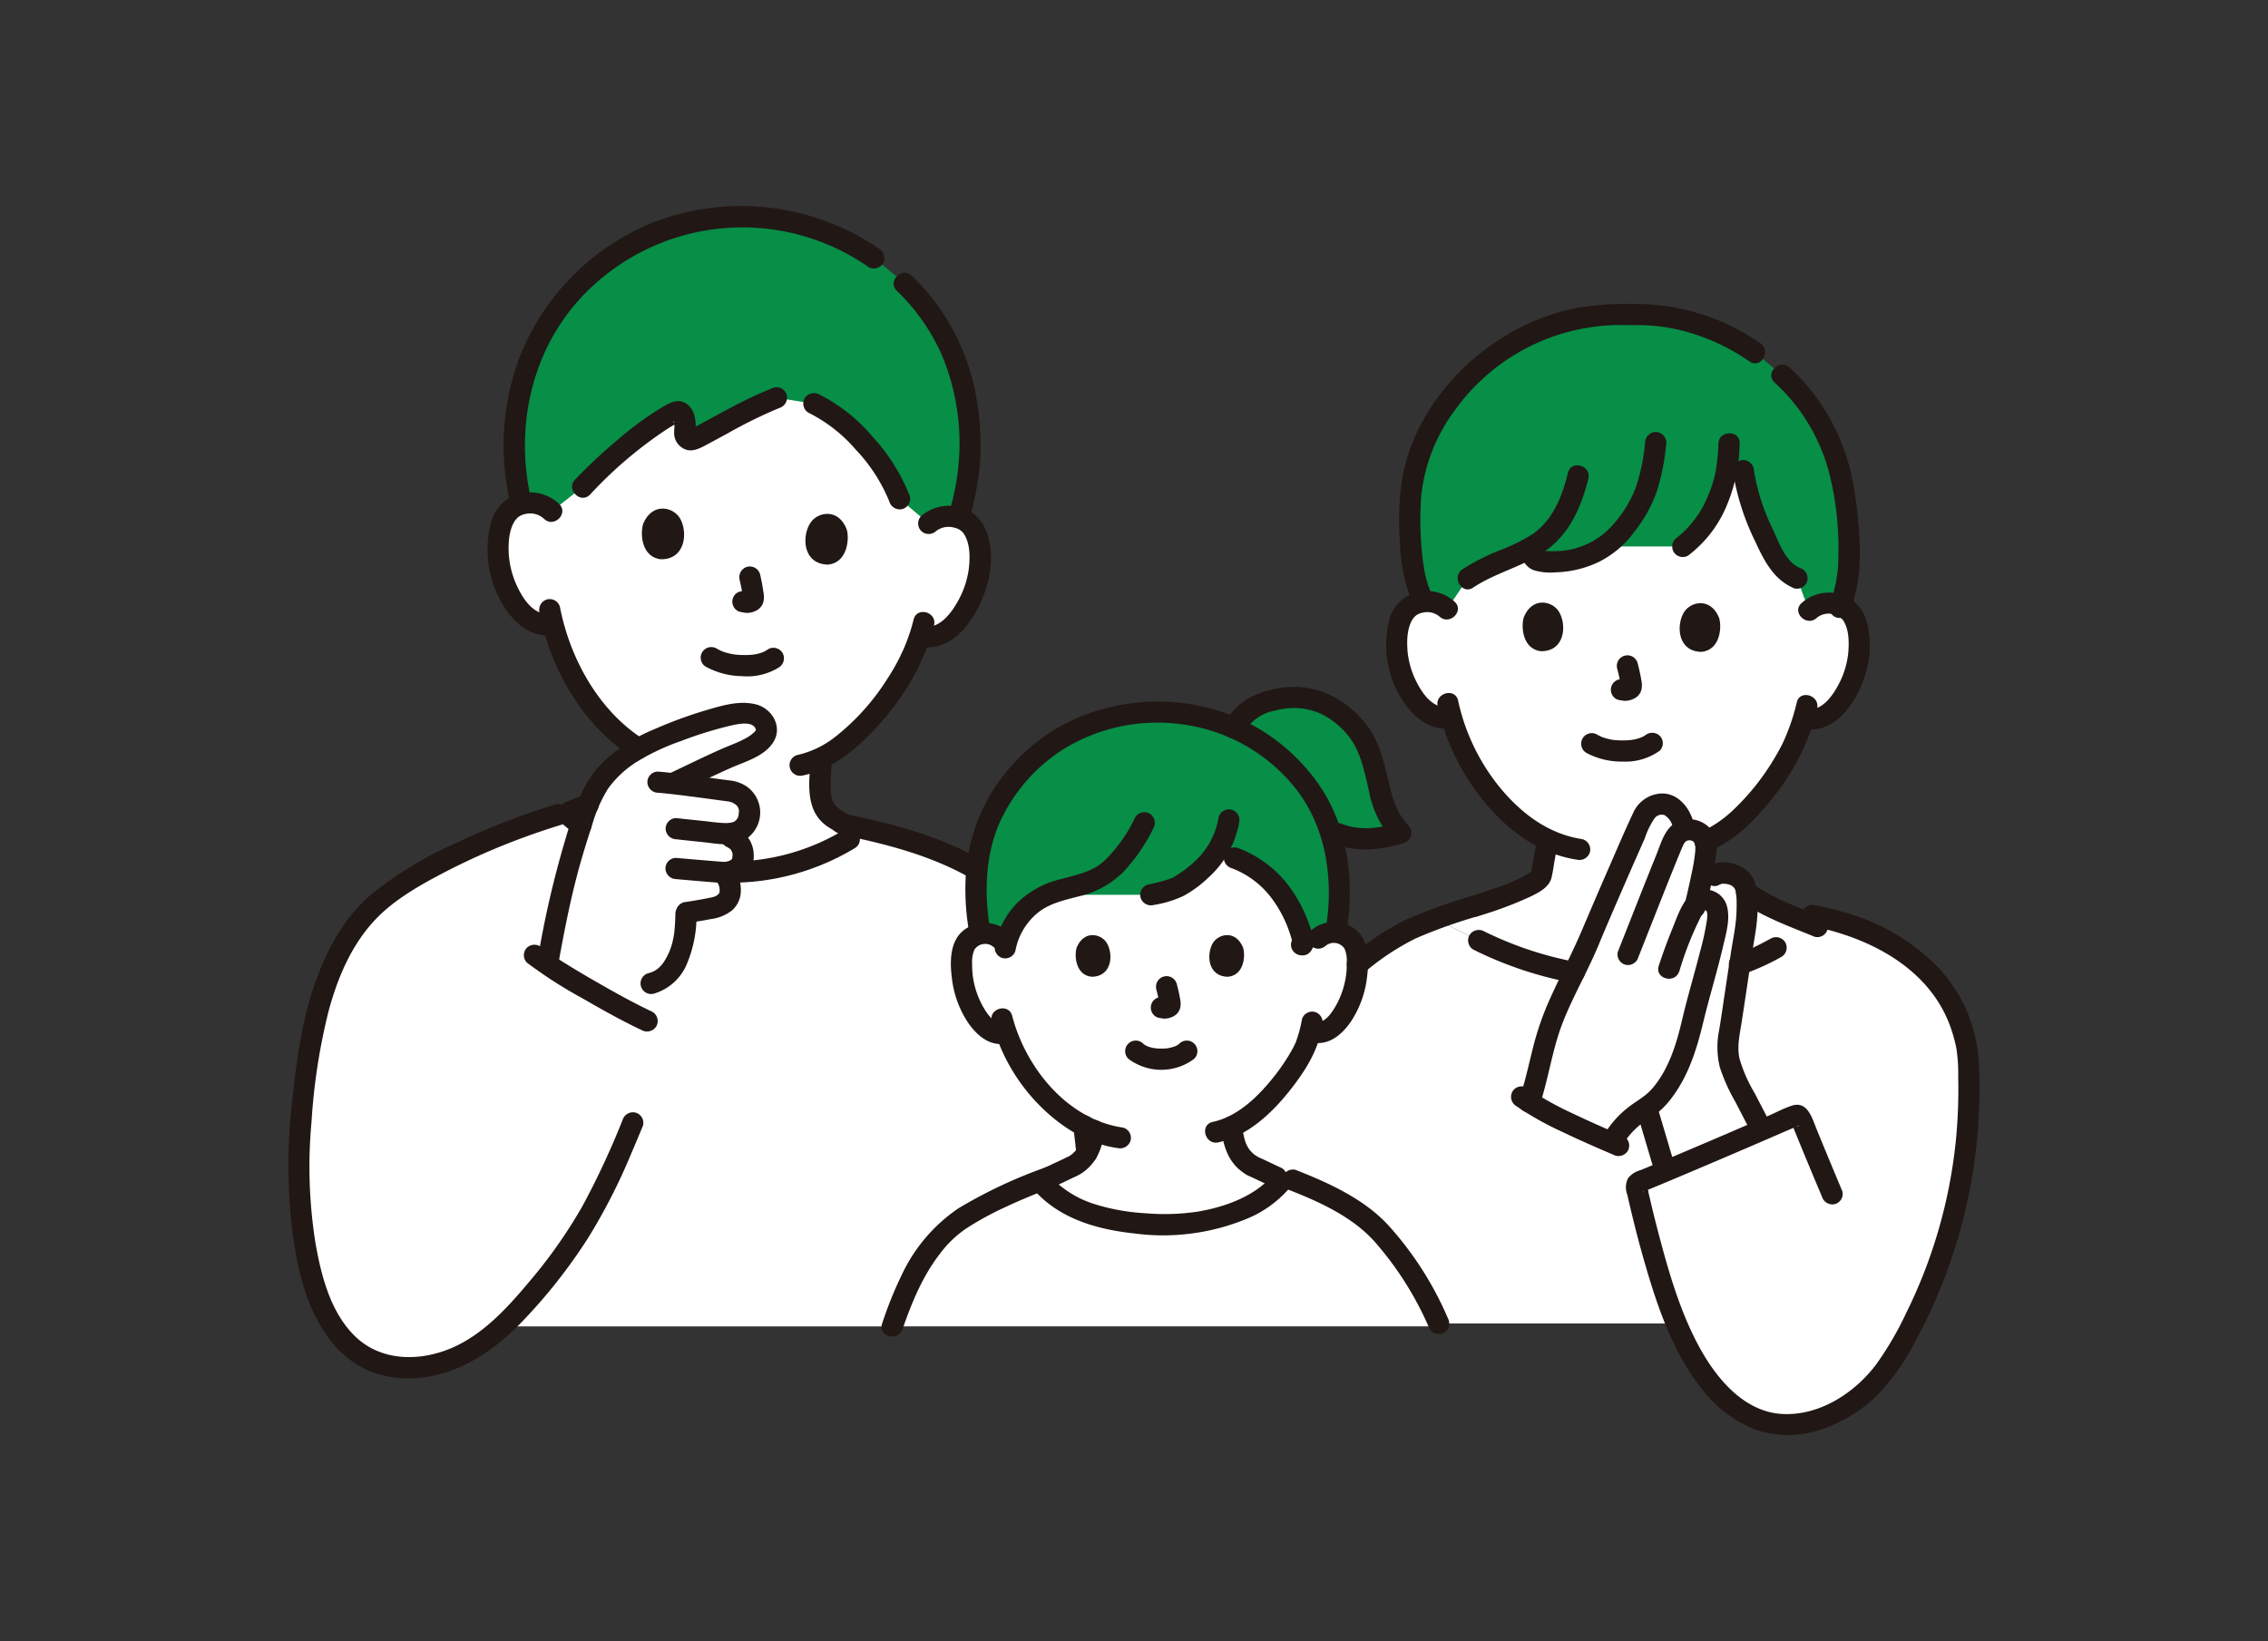 <svg xmlns="http://www.w3.org/2000/svg" xmlns:xlink="http://www.w3.org/1999/xlink" width="380" height="275" viewBox="0 0 380 275"><rect x="0" y="0" width="380" height="275" fill="#333333" stroke="none"/><defs><clipPath id="a"><rect width="380" height="275" transform="translate(2115 3061)" fill="#fff"/></clipPath></defs><g transform="translate(-2115 -3061)" clip-path="url(#a)"><g transform="translate(2163.32 3095.505)"><path d="M373.209,217.247l7.13-4.843c13.083,2.862,22.723,10.528,24.585,22.544A86.226,86.226,0,0,1,393.4,284.764a26.857,26.857,0,0,1-7.858,8.953c-3.442,2.417-8.249,4.145-12.516,3.623a16.609,16.609,0,0,1-10.06-5.576A35.053,35.053,0,0,1,356.821,282q-.329-.763-.641-1.534H316.313a59.773,59.773,0,0,0-9.225-14.673c-3.08-3.651-8.971-6.923-15.219-9.355l-2.755-.484c-.266-.119-3.691-1.745-3.865-1.8-2.626-1.451-3.18-3.681-3.516-5.655-.064-.376-.119-.707-.155-1,6.414-3,11.508-11.182,12.421-13.489a26.891,26.891,0,0,0,.832-2.587,3.106,3.106,0,0,0,3.533-.555A10.165,10.165,0,0,0,301,227.417a15.959,15.959,0,0,0,1.678-7.093,69.779,69.779,0,0,1,6.665-4.723,35.229,35.229,0,0,1,6.513-2.917c14.454,7.655,21.793,9.967,35.155,9.671,12.982-.287,17.368-2.4,21.825-4.85Z" transform="translate(-123.569 -93.209)" fill="#fff"/><path d="M134.755,73.229a4.943,4.943,0,0,1,3.612-1.192,4.584,4.584,0,0,1,4.046,2.42c1.321,2.467,1.118,6.939.09,9.671a14.931,14.931,0,0,1-4.608,6.963,5.447,5.447,0,0,1-4.236,1.077l-.4-.081a31.967,31.967,0,0,1-1.57,3.873c-1.153,2.843-7.3,12.7-14.821,16.48a30.551,30.551,0,0,0-.318,4.9c.007,2.018.351,3.973,2.346,5.274.093.051,1.742,1.1,4.183,2.4-15.06,10.716-37.2,7.568-49.045-3.257,3.031-1.153,7.075-2.717,7.2-2.752,2.23-.831,2.994-2.664,3.444-4.631a32.572,32.572,0,0,0,.681-3.927,31.276,31.276,0,0,1-6.863-6.661,37.571,37.571,0,0,1-6.7-13.671,5.341,5.341,0,0,1-4.5-1.283,14.941,14.941,0,0,1-4.153-7.246c-.851-2.8-.765-7.268.711-9.649a4.584,4.584,0,0,1,4.192-2.151A4.941,4.941,0,0,1,71.571,71.2s-5.027-25.582,35.06-25.582C142.777,45.617,134.755,73.229,134.755,73.229Z" transform="translate(-27.467 -20.014)" fill="#fff"/><path d="M34.84,269.209a27.079,27.079,0,0,1-4.584,2.879c-4.7,2.305-10.559,2.973-15.269.679-5.427-2.645-8.213-8.5-9.7-14.122-2.847-10.762-2.431-22.072-1.034-33.09,1.224-9.634,3.4-19.638,9.887-27.128,5.832-6.733,22.2-13.99,33.708-17.311,12.009,11.1,34.812,14.223,49.925,2.8,9.671,2.283,16.893,4.575,24.013,10.21a21.337,21.337,0,0,1,5.334,6.809,46.887,46.887,0,0,1,2.862,8.621,183.258,183.258,0,0,1,5.195,28.618,6.262,6.262,0,0,1-2.391,2.252c-.2.054-3.6,1.678-3.884,1.8-6.392,2.433-15.02,6.19-18.17,9.84-4.295,4.973-5.945,8.768-8.152,15.158H37.2Q36.061,268.268,34.84,269.209Z" transform="translate(-1.384 -79.478)" fill="#fff"/><path d="M332.3,96.7A4.48,4.48,0,0,1,335.939,95a4.742,4.742,0,0,1,3.422,1.268s-4.761-30.853,28.51-30.853c36.936,0,32.136,31.085,32.136,31.085a4.745,4.745,0,0,1,3.432-1.241,4.4,4.4,0,0,1,3.947,2.21c1.331,2.334,1.257,6.624.348,9.276a14.309,14.309,0,0,1-4.23,6.8,5.223,5.223,0,0,1-4.034,1.147l-.386-.066a30.682,30.682,0,0,1-1.4,3.758c-1.09,2.926-7.363,13.575-15.083,16.836a5.635,5.635,0,0,1,.121,1.48,28.16,28.16,0,0,1-.55,3.682l2.054.47a3.662,3.662,0,0,1,2.578-.214,3.263,3.263,0,0,1,2.741,3.106c3.031,2.162,7.68,3.985,11.488,5.552l-6.536,3.7c-4.456,2.455-8.844,4.563-21.825,4.85-13.347.3-20.684-2.011-35.1-9.646,6.566-2.393,13.261-4.053,16.421-6.172a2.9,2.9,0,0,0,.982-.753,2.259,2.259,0,0,0,.244-.789q.493-2.777.987-5.545a27,27,0,0,1-9.316-7.609A36.044,36.044,0,0,1,340.1,114.4a5.131,5.131,0,0,1-4.356-1.109,14.3,14.3,0,0,1-4.178-6.835c-.888-2.664-.931-6.95.421-9.276a4.481,4.481,0,0,1,.311-.482Z" transform="translate(-145.228 -28.7)" fill="#fff"/><path d="M185.056,304.359a47.72,47.72,0,0,0-4.737,10.62h91.748a59.105,59.105,0,0,0-9.427-15.158c-3.31-3.919-9.868-7.411-16.628-9.888-2.455,3.931-9.691,7.431-17.044,7.876a47,47,0,0,1-12.377-.843c-4.38-.911-8.668-2.887-11.509-6.383-6.168,2.426-13.717,5.878-16.614,9.238a38.539,38.539,0,0,0-3.417,4.539Z" transform="translate(-79.132 -127.236)" fill="#fff"/><path d="M260.779,201.989a4,4,0,0,1,3.2-.936,3.779,3.779,0,0,1,2.718,1.807,5.341,5.341,0,0,1,.56,2.149,16.013,16.013,0,0,1-1.633,8.487,10.164,10.164,0,0,1-2.632,3.454,3.106,3.106,0,0,1-3.531.556c-.286,1.125-.665,2.11-.834,2.587-.91,2.307-6.009,10.49-12.421,13.489.036.29.091.621.155,1,.339,1.974.888,4.2,3.516,5.655.175.054,3.6,1.678,3.865,1.8l1.017.456-.232.29c-2.876,3.6-9.627,6.668-16.48,7.082a47,47,0,0,1-12.377-.843,20.329,20.329,0,0,1-10.855-5.634l-.65-.7,1.552-.652c.284-.119,3.691-1.745,3.884-1.8,2.607-1.451,3.168-3.681,3.507-5.655.028-.119.045-.23.064-.348a25.409,25.409,0,0,1-8.98-6.671,28.788,28.788,0,0,1-5.724-9.751,3.059,3.059,0,0,1-3.144-.691,10.176,10.176,0,0,1-2.632-3.454,16.012,16.012,0,0,1-1.632-8.487,5.329,5.329,0,0,1,.559-2.149,3.782,3.782,0,0,1,2.718-1.807,4,4,0,0,1,3.2.936s-4.906-21.467,25.164-21.467S260.779,201.989,260.779,201.989Z" transform="translate(-88.209 -79.29)" fill="#fff"/><path d="M391.742,234.694l-1.128-3.811s-.148-.511-.411-1.389c-.466.327-.954.63-1.48.941a17,17,0,0,0-4.342,4.853.309.309,0,0,0-.017.037,111.478,111.478,0,0,1-13.786-6.774,65.443,65.443,0,0,0,1.748-6.531c.719-2.7,1.047-4.429,1.83-6.56,1.631-4.441,4.622-9.74,6.217-13.567,1.738-4.262,7.763-18.086,9.2-21.118a3.5,3.5,0,0,1,3.938-2.118c1.257.257,2.368,1.954,2.674,2.933l.444,1.4a3,3,0,0,1,1.806.119c1.486.564,1.721,1.868,1.684,3.257a47.665,47.665,0,0,1-1.109,6.335l2.61-2.184a3.662,3.662,0,0,1,2.578-.214,3.237,3.237,0,0,1,2.629,2.424,21.631,21.631,0,0,1-.014,6.391c-1.047,6.341-1.8,11.842-2.771,18a11.755,11.755,0,0,0,1.347,8.125l3.909,7.553.222.425c-5.216,2.251-11.4,4.9-16.171,6.9-.026-.1-.042-.148-.042-.148Z" transform="translate(-162.63 -78.368)" fill="#fff"/><path d="M77.933,194q-.346-.222-.665-.44l.211-.88a151.156,151.156,0,0,1,4.737-20.217c1.2-3.781,2.467-8.331,4.947-10.756a22.389,22.389,0,0,1,6.181-4.737,69.059,69.059,0,0,1,15.1-5.318,7.2,7.2,0,0,1,4.256.421,2.513,2.513,0,0,1,1.238,2.609c-.161,1.184-2.214,2.518-3.909,3.2-4.037,1.634-7.625,3.46-11.47,5.255l-.3.142c3.23.37,7.222.936,9.671,1.249a3.553,3.553,0,0,1,3.213,3.8c-.17,1.932-1.293,3.492-4.381,3.312.829.395,1.4.665,1.4.665a3.224,3.224,0,0,1,1.869,3.75c-.3,1.7-2.2,2.2-3.4,2.115l-.124-.009.71.723a3.771,3.771,0,0,1,.718,2.457,2.987,2.987,0,0,1-2.671,2.735c-1.368.282-2.692.517-4.737.827a19.427,19.427,0,0,1-1.043,6.9c-1.086,2.719-2.489,4.342-4.737,4.934,0,0-1.376,2.739-2.69,5.364C88.106,200.074,81.925,196.6,77.933,194Z" transform="translate(-33.905 -66.481)" fill="#fff"/><path d="M276.463,169.469c-2.2-2.263-2.941-4.321-3.651-7.553a40.759,40.759,0,0,0-2.126-7.073,12.039,12.039,0,0,0-2.983-4.192c-3.553-3.163-6.679-4.329-11.111-3.7-3.446.493-6.619,1.911-8.042,4.964v0q-1.109-.5-2.26-.9a31.866,31.866,0,0,0-10.608-1.74,30.3,30.3,0,0,0-17.972,5.531,28.88,28.88,0,0,0-12.466,22.784,45.481,45.481,0,0,0,.754,8.795,1.058,1.058,0,0,1,.2-.043,4,4,0,0,1,3.2.936l.9.813a12.2,12.2,0,0,1,6.626-8.121c.1-.043.189-.087.284-.128h17.351a22.322,22.322,0,0,0,4.569-1.331,18.928,18.928,0,0,0,6.211-5.545,15.69,15.69,0,0,1,10.721,6.2,22.7,22.7,0,0,1,3.91,7.985c1.433-.014,2.664-.035,2.664-.035a4,4,0,0,1,2.933-.967,39.37,39.37,0,0,0,.553-8.556,31.039,31.039,0,0,0-1.579-8.535l1.335.544C269.107,170.943,272.527,170.7,276.463,169.469Z" transform="translate(-90.068 -64.412)" fill="#078e47"/><path d="M392.652,38.748a36.711,36.711,0,0,0-6.662-3.658,33.272,33.272,0,0,0-14.6-2.644c-16.72-.987-32.722,11.534-36.011,27.373-.894,4.274-.55,10.886-.067,14.356a18.294,18.294,0,0,0,1.881,6.363c.148-.019.3-.028.456-.034a4.737,4.737,0,0,1,3.422,1.268l3.476-5.144a46.706,46.706,0,0,1,8.319-4.067,13.493,13.493,0,0,0,2.486-1.2c-.016.284-.025.474-.025.474A1.571,1.571,0,0,0,356,73.514a5.938,5.938,0,0,0,2.335.316,15.357,15.357,0,0,0,8.21-1.974c.327-.2.631-.39.915-.592h13.1a18.692,18.692,0,0,0,4.718-5.456,22.3,22.3,0,0,0,2.614-7.24h2.817c.529,4.279,2.253,8.312,4.1,12.209,1.109,2.343,2.473,4.854,4.888,5.8l2.017,5.432a4.745,4.745,0,0,1,3.432-1.241,5.4,5.4,0,0,1,1.856.379c2.426-6.1,1.184-16.036.171-21.048a31.1,31.1,0,0,0-2.484-7.382A30.879,30.879,0,0,0,397.2,42.551Z" transform="translate(-146.937 -14.208)" fill="#078e47"/><path d="M69.214,29.474A37.961,37.961,0,0,1,84.017,9.7a37.068,37.068,0,0,1,22.767-6.466,37.264,37.264,0,0,1,20.875,6.869l4.793,3.93c5.937,5.724,11.183,14.506,11.312,27.231a40.288,40.288,0,0,1-1.907,12.4,6.129,6.129,0,0,0-1.4-.249,4.943,4.943,0,0,0-3.612,1.192l-4.88-4.131c-1.487-4.123-5-8.738-8.7-12.138A20.289,20.289,0,0,0,117.6,34.52l-6.251-.976c-4.289,1.648-10.381,5.2-13.792,6.956a1.148,1.148,0,0,1-1.6-1.283,6.055,6.055,0,0,0-.074-2.208c-.2-.927-.888-1.34-1.448-1.069C89.667,38.252,82.775,44.4,78.847,48.5l-5.185,4.079a4.941,4.941,0,0,0-3.529-1.417,5.989,5.989,0,0,0-1.548.2,41.714,41.714,0,0,1-1.147-12.545,40.86,40.86,0,0,1,1.776-9.34Z" transform="translate(-29.558 -1.393)" fill="#078e47"/><path d="M155.7,165.559c-.235,2.495-.444,5.278.592,7.626A6.554,6.554,0,0,0,158.777,176c.207.134.421.259.632.386a4.6,4.6,0,0,0,2.144.973,1.776,1.776,0,0,0,0-3.553h-.015l.9.242c-.626-.363-1.257-.724-1.863-1.116-.092-.058-.182-.121-.268-.186.265.2-.009-.021-.06-.067-.091-.083-.18-.17-.263-.26-.034-.035-.3-.342-.138-.148s-.074-.119-.1-.161q-.092-.144-.173-.3c-.053-.1-.1-.2-.148-.3.1.2.074.186.006-.014a5.891,5.891,0,0,1-.168-.582c-.026-.111-.048-.222-.069-.332-.066-.364-.069-.036-.008,0a2.533,2.533,0,0,1-.058-.691c-.012-.233-.017-.467-.019-.7-.006-1.214.042-2.429.155-3.637a1.776,1.776,0,0,0-1.776-1.776,1.822,1.822,0,0,0-1.776,1.776Z" transform="translate(-68.243 -71.873)" fill="#211715"/><path d="M319.057,218.7a41.72,41.72,0,0,1,8.576-5.655,85.038,85.038,0,0,1,10.284-3.678c2.171-.68,1.245-4.107-.943-3.422a92.11,92.11,0,0,0-11.132,4.035,45.365,45.365,0,0,0-9.3,6.211,1.787,1.787,0,0,0,0,2.509,1.816,1.816,0,0,0,2.509,0Z" transform="translate(-138.691 -90.335)" fill="#211715"/><path d="M238.134,278.742v-.007a1.756,1.756,0,0,0,.243-.9,1.331,1.331,0,0,0-.153-.684,1.782,1.782,0,0,0-1.15-1.027h0l1.3,1.711q-.23-2.292-.525-4.569a1.947,1.947,0,0,0-.517-1.257,1.776,1.776,0,0,0-2.509,0,1.705,1.705,0,0,0-.517,1.257q.3,2.281.525,4.569a1.948,1.948,0,0,0,.382,1.075,1.833,1.833,0,0,0,.922.636h0l-1.06-2.606v.006a1.944,1.944,0,0,0-.179,1.368,1.81,1.81,0,0,0,.813,1.06,1.791,1.791,0,0,0,1.367.179,1.711,1.711,0,0,0,1.061-.813Z" transform="translate(-102.825 -119.144)" fill="#211715"/><path d="M187.688,189.345c-6.876-3.972-14.851-6.118-22.591-7.669a1.821,1.821,0,0,0-2.183,1.239,1.791,1.791,0,0,0,1.239,2.183c7.439,1.487,15.132,3.491,21.743,7.311C187.877,193.554,189.666,190.487,187.688,189.345Z" transform="translate(-71.466 -79.701)" fill="#211715"/><path d="M231.526,274.715c0,.025.093-.517.035-.3-.019.074-.03.148-.042.222-.018.09-.032.181-.048.27-.039.214-.082.429-.13.641a9.93,9.93,0,0,1-.359,1.248c-.025.068-.179.45-.056.154s-.024.041-.054.106a6.378,6.378,0,0,1-.346.622c-.065.1-.136.2-.205.3-.178.261.227-.262.015-.022a7.5,7.5,0,0,1-.541.564c-.1.093-.208.18-.312.268-.148.125.112-.093.117-.093-.032,0-.125.09-.152.109-.123.084-.261.154-.379.244-.247.188.148-.034.161-.034a3.257,3.257,0,0,0-.863.37c-.618.283-1.232.573-1.848.862-.517.245-1.035.5-1.566.73a1.776,1.776,0,0,0-.813,1.061,1.813,1.813,0,0,0,.179,1.367,1.79,1.79,0,0,0,1.06.813,2.086,2.086,0,0,0,1.368-.179c1.135-.486,2.238-1.054,3.36-1.57l.317-.143c.332-.148-.437.212-.222.1a11.137,11.137,0,0,0,1.039-.559,10.452,10.452,0,0,0,.98-.761,8.064,8.064,0,0,0,2.061-3.05,9.581,9.581,0,0,0,.465-1.48,8.88,8.88,0,0,0,.335-1.875,1.776,1.776,0,1,0-3.553,0Z" transform="translate(-98.334 -119.775)" fill="#211715"/><path d="M278.4,273.562c.312,2.381.8,4.726,2.461,6.563a8.3,8.3,0,0,0,1.552,1.3,4.2,4.2,0,0,0,.973.51c.12.04-.538-.238-.331-.14.046.022.1.042.143.064.635.286,1.263.585,1.893.882.575.269,1.148.549,1.727.813a1.82,1.82,0,0,0,2.429-.637,1.8,1.8,0,0,0-.637-2.429c-1.1-.493-2.189-1.035-3.286-1.539-.176-.081-.35-.162-.527-.239a3.27,3.27,0,0,0-.467-.2c.035.009.385.208.227.069a1.515,1.515,0,0,0-.18-.11c-.115-.074-.226-.148-.339-.222-.034-.023-.215-.159-.03-.019s-.034-.031-.069-.061a6.1,6.1,0,0,1-.566-.549,2.511,2.511,0,0,0-.226-.264s.2.3.106.134c-.039-.063-.087-.122-.128-.184a6.324,6.324,0,0,1-.36-.611c-.048-.1-.093-.191-.14-.287-.128-.261.13.357,0-.014a11.224,11.224,0,0,1-.412-1.426c-.049-.226-.093-.453-.134-.681-.03-.167-.058-.336-.086-.5-.02-.118-.1-.707-.039-.217a1.956,1.956,0,0,0-.517-1.257,1.806,1.806,0,0,0-1.257-.517c-.859.038-1.9.789-1.776,1.776Z" transform="translate(-122.173 -119.275)" fill="#211715"/><path d="M282.581,151.418a7.521,7.521,0,0,1,5.374-3.849,11.348,11.348,0,0,1,7.16.358,13.068,13.068,0,0,1,5.779,4.924c1.526,2.493,2.131,5.625,2.77,8.441a16.359,16.359,0,0,0,4.046,8.037l.783-2.966c-3.221.987-6.437,1.416-9.634.128a1.787,1.787,0,0,0-2.184,1.239,1.818,1.818,0,0,0,1.239,2.184c3.73,1.5,7.763,1.025,11.522-.128a1.794,1.794,0,0,0,.783-2.966c-2.034-2.128-2.7-4.624-3.342-7.428-.712-3.129-1.591-6.59-3.508-9.213a17.087,17.087,0,0,0-7.328-5.684,14.911,14.911,0,0,0-8.762-.409c-3.214.717-6.273,2.493-7.759,5.536a1.821,1.821,0,0,0,.637,2.428,1.791,1.791,0,0,0,2.429-.637Z" transform="translate(-122.566 -63.022)" fill="#211715"/><path d="M306.757,217.773a2.144,2.144,0,0,1,3.133.511,5.08,5.08,0,0,1,.37,2.27,13.518,13.518,0,0,1-.2,2.71,14.271,14.271,0,0,1-1.91,5.05c-.665,1.054-1.753,2.52-3.044,2.176-2.209-.592-3.151,2.833-.943,3.422,2.9.774,5.171-1.1,6.751-3.355a17.059,17.059,0,0,0,2.763-7.689c.311-2.549.313-5.788-1.753-7.642a5.822,5.822,0,0,0-7.689.033,1.788,1.788,0,0,0,0,2.509,1.812,1.812,0,0,0,2.509,0Z" transform="translate(-132.932 -93.819)" fill="#211715"/><path d="M207.39,215.56a5.828,5.828,0,0,0-7.689-.033c-2.064,1.853-2.063,5.095-1.753,7.642a17.049,17.049,0,0,0,2.763,7.689c1.579,2.257,3.849,4.127,6.751,3.355,2.2-.592,1.269-4.011-.943-3.422-1.29.343-2.381-1.123-3.044-2.176a14.252,14.252,0,0,1-1.91-5.05,13.3,13.3,0,0,1-.2-2.566,5.28,5.28,0,0,1,.374-2.415,2.144,2.144,0,0,1,3.133-.511,1.824,1.824,0,0,0,2.509,0,1.789,1.789,0,0,0,0-2.509Z" transform="translate(-86.802 -93.953)" fill="#211715"/><path d="M289.942,241.873a22.3,22.3,0,0,1-1.114,4.033c-.1.281.21-.395.036-.089-.074.125-.125.266-.19.395-.138.279-.287.554-.439.826a33.235,33.235,0,0,1-2.913,4.342c-2.638,3.328-6.046,6.744-10.339,7.682-2.23.487-1.283,3.909.943,3.422,4.876-1.066,8.888-4.806,11.9-8.594,2.608-3.279,4.908-6.843,5.533-11.07a1.833,1.833,0,0,0-1.239-2.184,1.788,1.788,0,0,0-2.184,1.239Z" transform="translate(-120.118 -105.573)" fill="#211715"/><path d="M209.962,241.808a31.022,31.022,0,0,0,7.522,13.559c3.608,3.8,8.274,6.9,13.548,7.643a1.835,1.835,0,0,0,2.183-1.24,1.787,1.787,0,0,0-1.239-2.183c-9.312-1.313-16.345-10.032-18.591-18.723-.571-2.209-3.993-1.272-3.422.943Z" transform="translate(-92.112 -105.147)" fill="#211715"/><path d="M265.949,186.947c1.352-8.27.524-17.048-4.067-24.245a32.123,32.123,0,0,0-18.988-13.63,34.335,34.335,0,0,0-23.908,2.557,32,32,0,0,0-13.075,12.638A30.914,30.914,0,0,0,202.3,175.76a40.528,40.528,0,0,0,.523,11.186A1.788,1.788,0,0,0,205,188.185,1.817,1.817,0,0,0,206.242,186c-.948-5.832-.842-12.335,1.754-18a28.629,28.629,0,0,1,10.27-11.842,30.053,30.053,0,0,1,20.444-4.312,29.111,29.111,0,0,1,18.441,10.325c5.439,6.621,6.728,15.569,5.379,23.832a1.829,1.829,0,0,0,1.239,2.183A1.788,1.788,0,0,0,265.949,186.947Z" transform="translate(-88.701 -64.943)" fill="#211715"/><path d="M324.5,312.63a56.057,56.057,0,0,0-9.826-15.4c-4.077-4.525-10.116-7.261-15.679-9.442a1.788,1.788,0,0,0-2.184,1.239,1.816,1.816,0,0,0,1.24,2.183c5.072,1.989,10.616,4.539,14.276,8.714a54.616,54.616,0,0,1,9.107,14.5,1.784,1.784,0,0,0,2.428.637A1.821,1.821,0,0,0,324.5,312.63Z" transform="translate(-130.234 -126.265)" fill="#211715"/><path d="M180.609,314.1c1.562-4.51,3.341-8.86,6.285-12.666a18.278,18.278,0,0,1,4.375-4.2,50.784,50.784,0,0,1,6.544-3.581c2.58-1.214,5.217-2.292,7.881-3.31a1.826,1.826,0,0,0,1.239-2.183,1.789,1.789,0,0,0-2.184-1.239,81.037,81.037,0,0,0-14.732,6.9,27.51,27.51,0,0,0-9.415,10.918,64.671,64.671,0,0,0-3.414,8.422c-.749,2.163,2.678,3.092,3.422.943Z" transform="translate(-77.709 -125.885)" fill="#211715"/><path d="M280.6,195.01a14.92,14.92,0,0,1,6.647,4.954,20.408,20.408,0,0,1,3,5.619q.205.586.382,1.184c.047.159.093.318.137.478l.1.36q.129.582.125-.706l.637-.637-.089.059.9-.242-.113-.01a1.788,1.788,0,0,0-1.776,1.776,1.812,1.812,0,0,0,1.776,1.776c1.48.131,2.246-1.441,2.019-2.695a16.414,16.414,0,0,0-.836-2.75,24.024,24.024,0,0,0-2.735-5.369,19.023,19.023,0,0,0-9.226-7.216,1.791,1.791,0,0,0-2.183,1.239,1.811,1.811,0,0,0,1.239,2.184Z" transform="translate(-122.573 -84.048)" fill="#211715"/><path d="M267.487,181.491a12.884,12.884,0,0,1-4.153,7.546,19.78,19.78,0,0,1-3.553,2.6c-.1.062-.37.138.065-.014-.134.047-.266.1-.4.148-.353.126-.712.238-1.072.344-.9.266-1.815.493-2.735.672a1.793,1.793,0,0,0-1.24,2.183,1.812,1.812,0,0,0,2.184,1.24,18.69,18.69,0,0,0,4.992-1.512,19.685,19.685,0,0,0,4.267-3.158,16.256,16.256,0,0,0,5.064-9.112,1.832,1.832,0,0,0-1.239-2.184,1.788,1.788,0,0,0-2.183,1.24Z" transform="translate(-111.617 -79.071)" fill="#211715"/><path d="M234.424,181.9a25.189,25.189,0,0,1-5.077,7.193c-2.092,1.974-4.841,2.443-7.519,3.18a15.394,15.394,0,0,0-7.21,4,13.994,13.994,0,0,0-3.681,7.006,1.822,1.822,0,0,0,1.24,2.183,1.791,1.791,0,0,0,2.183-1.239,10.721,10.721,0,0,1,3.561-6.19c1.974-1.7,4.483-2.227,6.936-2.877a15.438,15.438,0,0,0,7.437-3.983,29.338,29.338,0,0,0,5.188-7.481,1.821,1.821,0,0,0-.636-2.429,1.792,1.792,0,0,0-2.429.637Z" transform="translate(-92.544 -79.438)" fill="#211715"/><path d="M222.991,291.821c4.268,4.495,10.345,6.168,16.323,6.816a36.73,36.73,0,0,0,18.8-2.409,18.854,18.854,0,0,0,7.105-5.012,1.827,1.827,0,0,0,0-2.509,1.787,1.787,0,0,0-2.509,0c-3.038,3.713-8.191,5.526-12.779,6.292a37.984,37.984,0,0,1-8.845.248,34.451,34.451,0,0,1-8.521-1.567,17.139,17.139,0,0,1-7.064-4.368C223.923,287.652,221.417,290.165,222.991,291.821Z" transform="translate(-97.639 -126.471)" fill="#211715"/><path d="M453.483,119.716a3.158,3.158,0,0,1,2.6-.691,3.031,3.031,0,0,1,1.331.517c-.1-.074.609.641.37.335,1.184,1.539,1.166,3.885,1.012,5.719a14.316,14.316,0,0,1-1.721,5.437c-.9,1.688-2.67,4.215-4.911,3.912a1.835,1.835,0,0,0-2.183,1.239,1.788,1.788,0,0,0,1.239,2.184c5.655.771,8.971-4.609,10.484-9.3a16.192,16.192,0,0,0,.493-7.344,7.44,7.44,0,0,0-2.908-5.188,6.882,6.882,0,0,0-8.306.67c-1.709,1.522.807,4.024,2.509,2.509Z" transform="translate(-197.449 -50.66)" fill="#211715"/><path d="M422.51,172.141c4.046-1.749,7.381-5.028,10.091-8.438a39.449,39.449,0,0,0,5.493-8.684c.1-.232.188-.47.29-.7-.182.407.038-.065.1-.214q.395-.913.739-1.848a29.467,29.467,0,0,0,1.173-4c.465-2.228-2.96-3.18-3.422-.943a35.285,35.285,0,0,1-1.982,5.981c-.2.493.1-.17-.1.246-.122.261-.244.517-.37.778-.314.624-.653,1.236-1.006,1.838a40.115,40.115,0,0,1-7.172,9.131,19.816,19.816,0,0,1-5.619,3.788,1.786,1.786,0,0,0-.637,2.428,1.821,1.821,0,0,0,2.429.636Z" transform="translate(-184.255 -64.083)" fill="#211715"/><path d="M343.113,147.655a38.307,38.307,0,0,0,8.252,16.535c3.924,4.59,8.99,8.242,15.068,9.169a1.833,1.833,0,0,0,2.184-1.239,1.788,1.788,0,0,0-1.238-2.186c-5.545-.848-9.918-4.067-13.5-8.257a34.593,34.593,0,0,1-7.34-14.969c-.493-2.228-3.919-1.283-3.422.943Z" transform="translate(-150.555 -63.82)" fill="#211715"/><path d="M392.146,35.832a36.576,36.576,0,0,0-21.126-6.584,55.833,55.833,0,0,0-9.185.576,36.759,36.759,0,0,0-8.458,2.694c-10.472,4.714-19.383,14.744-21.266,26.283a46.039,46.039,0,0,0-.326,10.425,28.66,28.66,0,0,0,2.089,10.12,1.789,1.789,0,0,0,2.429.636,1.817,1.817,0,0,0,.637-2.429,17.427,17.427,0,0,1-1.164-4.266c-.187-1.068-.3-2.159-.395-3.417a52.528,52.528,0,0,1-.025-8.641,29.389,29.389,0,0,1,5.822-14.447,34.177,34.177,0,0,1,27.475-14c1.816.029,3.634-.034,5.447.11a30.652,30.652,0,0,1,5.707,1.024,35.166,35.166,0,0,1,10.552,4.976c1.889,1.294,3.666-1.776,1.791-3.065Z" transform="translate(-145.537 -12.824)" fill="#211715"/><path d="M455.945,88.536c2.072-4.944,1.829-10.855,1.26-16.085a59.8,59.8,0,0,0-1.166-7.246,35.3,35.3,0,0,0-3.779-9.364,33.421,33.421,0,0,0-6.439-7.973c-1.678-1.544-4.2.961-2.509,2.509A31.194,31.194,0,0,1,452.321,65a50.524,50.524,0,0,1,1.671,14.5,22.1,22.1,0,0,1-1.469,8.092,1.785,1.785,0,0,0,1.24,2.184,1.821,1.821,0,0,0,2.183-1.239Z" transform="translate(-194.305 -20.789)" fill="#211715"/><path d="M431.267,77.653a41.211,41.211,0,0,0,3.779,11.9c1.48,3.209,3.083,6.382,6.513,7.818a1.785,1.785,0,0,0,2.183-1.239,1.819,1.819,0,0,0-1.239-2.183c-2.4-1-3.543-4.329-4.529-6.489a34.927,34.927,0,0,1-3.158-9.81,1.834,1.834,0,0,0-1.776-1.776,1.784,1.784,0,0,0-1.772,1.776Z" transform="translate(-189.264 -33.293)" fill="#211715"/><path d="M339.232,116.766a6.917,6.917,0,0,0-7.553-1.134,6.654,6.654,0,0,0-3.482,4.575,17.141,17.141,0,0,0,2.513,13.378c1.711,2.543,4.4,4.828,7.668,4.407a1.833,1.833,0,0,0,1.776-1.776,1.784,1.784,0,0,0-1.776-1.776c-2.513.323-4.2-1.776-5.286-3.788a14.316,14.316,0,0,1-1.721-5.427c-.157-1.875-.14-4.121.968-5.724-.222.326.111-.119.176-.186s.417-.346.29-.259a2.891,2.891,0,0,1,1.066-.444,3.2,3.2,0,0,1,2.854.665c1.69,1.529,4.208-.974,2.509-2.509Z" transform="translate(-143.844 -50.456)" fill="#211715"/><path d="M433.117,205.168c3.713,2.6,8.121,4.154,12.283,5.873a1.776,1.776,0,0,0,2.184-1.239,1.831,1.831,0,0,0-1.24-2.184c-3.889-1.6-7.889-3.028-11.435-5.514a1.791,1.791,0,0,0-2.429.637,1.812,1.812,0,0,0,.637,2.429Z" transform="translate(-189.696 -88.585)" fill="#211715"/><path d="M353.293,201.334a63.7,63.7,0,0,0,9.043-3.382c1.331-.671,2.883-1.463,3.332-2.987a23.579,23.579,0,0,0,.45-2.451l.486-2.725a1.824,1.824,0,0,0-1.239-2.183,1.79,1.79,0,0,0-2.183,1.239c-.283,1.589-.547,3.18-.851,4.767a4.088,4.088,0,0,1-.086.409s.127-.24.14-.208c0,.008-.63.395-.7.435a14.629,14.629,0,0,1-1.438.789,32.036,32.036,0,0,1-3.38,1.361c-1.5.534-3.009,1.024-4.519,1.517a1.814,1.814,0,0,0-1.239,2.183,1.793,1.793,0,0,0,2.183,1.24Z" transform="translate(-154.061 -82.3)" fill="#211715"/><path d="M437.148,218.58c-.912.5-1.832.995-2.774,1.438q-.37.173-.739.337c-.117.051-.579.2-.056.027-.133.044-.263.108-.395.161-.556.222-1.119.423-1.687.611a1.776,1.776,0,1,0,.943,3.422,38.336,38.336,0,0,0,6.5-2.93,1.792,1.792,0,0,0,.637-2.429,1.812,1.812,0,0,0-2.429-.637Z" transform="translate(-188.78 -95.82)" fill="#211715"/><path d="M370.5,221.6a59.817,59.817,0,0,1-15.592-5.182,1.825,1.825,0,0,0-2.429.637,1.79,1.79,0,0,0,.637,2.429,63.218,63.218,0,0,0,16.438,5.539,1.829,1.829,0,0,0,2.184-1.239A1.79,1.79,0,0,0,370.5,221.6Z" transform="translate(-154.583 -94.874)" fill="#211715"/><path d="M415.861,88.373a20.229,20.229,0,0,0,6.4-8.22,27.661,27.661,0,0,0,2.228-10.559c.092-2.284-3.454-2.281-3.553,0a29.78,29.78,0,0,1-.55,5.1,19.579,19.579,0,0,1-1.193,3.667,17.021,17.021,0,0,1-5.132,6.95,1.825,1.825,0,0,0-.636,2.429,1.788,1.788,0,0,0,2.428.636Z" transform="translate(-181.338 -29.783)" fill="#211715"/><path d="M368.18,87.246a3.247,3.247,0,0,0,1.991,3.395,9.816,9.816,0,0,0,3.738.37,17.763,17.763,0,0,0,7.246-1.757,16.34,16.34,0,0,0,5.859-4.954,23.942,23.942,0,0,0,3.779-6.69,37.351,37.351,0,0,0,1.641-8.333,1.785,1.785,0,0,0-1.776-1.776,1.817,1.817,0,0,0-1.776,1.776,32.823,32.823,0,0,1-1.557,7.509,20.149,20.149,0,0,1-3.859,6.278,12.927,12.927,0,0,1-9.556,4.4c-.568.012-1.147.021-1.715-.015a2.986,2.986,0,0,1-.661-.057c.206.085.162.3.2-.148a1.79,1.79,0,0,0-1.776-1.776,1.809,1.809,0,0,0-1.776,1.776Z" transform="translate(-161.567 -29.617)" fill="#211715"/><path d="M351.715,97.937c3.937-2.628,8.744-3.589,12.513-6.45,3.808-2.892,5.677-7.3,6.786-11.825.544-2.218-2.878-3.164-3.421-.943-.969,3.947-2.476,7.837-5.921,10.263a31.819,31.819,0,0,1-5.954,2.883,36.084,36.084,0,0,0-5.793,3.006c-1.892,1.262-.116,4.342,1.791,3.065Z" transform="translate(-153.211 -33.984)" fill="#211715"/><path d="M130.06,194.931a40.222,40.222,0,0,0,21.162-5.8c1.936-1.2.156-4.275-1.791-3.065a36.672,36.672,0,0,1-19.371,5.318,1.776,1.776,0,1,0,0,3.553Z" transform="translate(-56.31 -81.528)" fill="#211715"/><path d="M85.164,180.628q-.248-.183-.493-.37l.359.278q-.851-.659-1.655-1.374a1.716,1.716,0,0,0-1.938-.37,1.335,1.335,0,0,0-.571.37,1.776,1.776,0,0,0,0,2.509c.8.713,1.642,1.382,2.5,2.022a1.326,1.326,0,0,0,.659.211,1.348,1.348,0,0,0,.708-.032,1.986,1.986,0,0,0,1.061-.813,1.794,1.794,0,0,0,.183-1.37l-.179-.424a1.8,1.8,0,0,0-.636-.636Z" transform="translate(-35.256 -78.392)" fill="#211715"/><path d="M71.434,87.454a7.129,7.129,0,0,0-7.895-1.269,6.95,6.95,0,0,0-3.558,4.6,17.832,17.832,0,0,0,2.163,13.782c1.691,2.758,4.462,5.23,7.915,4.89a1.825,1.825,0,0,0,1.776-1.776,1.786,1.786,0,0,0-1.776-1.776c-2.694.268-4.43-2.133-5.493-4.3A14.987,14.987,0,0,1,63,95.878c-.1-1.922,0-4.256,1.208-5.86-.252.335.185-.176.243-.231.232-.222-.09.025.222-.185a3.065,3.065,0,0,1,1.283-.493,3.426,3.426,0,0,1,2.967.859c1.65,1.579,4.163-.928,2.509-2.51Z" transform="translate(-26.073 -37.524)" fill="#211715"/><path d="M190.2,93.759a3.413,3.413,0,0,1,3.041-.555,2.553,2.553,0,0,1,1.552.968c1.127,1.649,1.091,4.059.861,5.967a15.314,15.314,0,0,1-2,5.693c-1.035,1.8-2.96,4.3-5.34,3.9a1.829,1.829,0,0,0-2.183,1.239,1.788,1.788,0,0,0,1.239,2.183c5.822.961,9.375-4.631,11.067-9.39,1.411-3.964,1.626-10.278-2.171-13.026a7.1,7.1,0,0,0-8.576.505,1.789,1.789,0,0,0,0,2.513,1.813,1.813,0,0,0,2.509,0Z" transform="translate(-81.659 -39.288)" fill="#211715"/><path d="M170.388,122.511a30.416,30.416,0,0,1-1.232,3.855c-.176.456-.358.907-.562,1.349-.084.184-.182.361-.264.545-.547,1.2.126-.217-.148.337a35.793,35.793,0,0,1-2.188,3.831,38.51,38.51,0,0,1-8.626,9.648,15.965,15.965,0,0,1-6.524,3.145,1.776,1.776,0,0,0,.943,3.422c4.86-.961,9-4.389,12.262-7.952a43.025,43.025,0,0,0,7.013-9.915q.105-.215.2-.432a5.366,5.366,0,0,0,.233-.533c-.133.262.045-.074.074-.131.074-.148.14-.3.208-.455.157-.352.306-.71.454-1.066a31.773,31.773,0,0,0,1.579-4.706c.532-2.218-2.889-3.167-3.422-.943Z" transform="translate(-65.634 -53.201)" fill="#211715"/><path d="M74.93,119.632c1.842,9.538,7.347,19.037,15.655,24.325,1.932,1.231,3.713-1.839,1.791-3.065-7.561-4.811-12.359-13.57-14.027-22.2a1.792,1.792,0,0,0-2.184-1.24,1.812,1.812,0,0,0-1.236,2.184Z" transform="translate(-32.854 -51.51)" fill="#211715"/><path d="M127.187,7.18A40.94,40.94,0,0,0,88.86,2.942,40.2,40.2,0,0,0,66.646,26.108a42.433,42.433,0,0,0-1.272,23.752c.493,2.228,3.919,1.283,3.422-.944-2.6-11.69.009-24.207,8.114-33.205A36.934,36.934,0,0,1,125.4,10.246a1.789,1.789,0,0,0,2.428-.637,1.81,1.81,0,0,0-.636-2.428Z" transform="translate(-28.193 0)" fill="#211715"/><path d="M193.459,60.968a46.328,46.328,0,0,0,1.761-9.76,45.216,45.216,0,0,0-.565-9.815,37.176,37.176,0,0,0-5.813-14.883,38.64,38.64,0,0,0-5.091-6.053c-1.641-1.59-4.154.917-2.509,2.509a34,34,0,0,1,7.515,10.7,38.312,38.312,0,0,1,2.974,16.1,40.839,40.839,0,0,1-1.691,10.252,1.776,1.776,0,0,0,3.422.943Z" transform="translate(-79.3 -8.747)" fill="#211715"/><path d="M154.609,59.172a25.35,25.35,0,0,1,7.925,6.192,27.809,27.809,0,0,1,5.625,8.709,1.821,1.821,0,0,0,2.18,1.238,1.788,1.788,0,0,0,1.239-2.183,32.124,32.124,0,0,0-6.35-10.066,28.17,28.17,0,0,0-8.831-6.957,1.824,1.824,0,0,0-2.428.637,1.79,1.79,0,0,0,.637,2.429Z" transform="translate(-67.463 -24.517)" fill="#211715"/><path d="M87.712,72.106a70.756,70.756,0,0,1,12.9-10.97c.505-.319,1.02-.627,1.546-.911a4.249,4.249,0,0,0,.395-.208c.246-.175.176.036.016-.066-.074-.045-1.184.413-.773-.189-.061.089.036.3.044.395.056.639-.088,1.269-.031,1.9a2.924,2.924,0,0,0,1.209,2.127c1.441,1.028,2.809.326,4.175-.4,1.184-.629,2.354-1.271,3.53-1.906a78.709,78.709,0,0,1,8.7-4.274,1.827,1.827,0,0,0,1.239-2.183,1.787,1.787,0,0,0-2.183-1.239,76.567,76.567,0,0,0-8.163,3.889c-1.288.686-2.566,1.382-3.854,2.078q-.775.418-1.552.83c-.41.216-.64.156-.089.332s.523.468.571-.233c.11-1.579-.249-3.505-1.758-4.328-1.426-.779-2.854.148-4.08.871a54.691,54.691,0,0,0-7.217,5.309A91.965,91.965,0,0,0,85.2,69.6c-1.579,1.648.925,4.161,2.509,2.509Z" transform="translate(-37.167 -23.744)" fill="#211715"/><path d="M99.861,160.372l-.01.074.063-.472-.078.574a1.348,1.348,0,0,0-.032.708,1.826,1.826,0,0,0,1.271,1.475l.472.063a1.776,1.776,0,0,0,.9-.243l.359-.277a1.776,1.776,0,0,0,.457-.783l.148-1.122a1.822,1.822,0,0,0-1.776-1.776l-.472.063a1.776,1.776,0,0,0-.783.457l-.277.358a1.776,1.776,0,0,0-.243.9Z" transform="translate(-43.781 -69.595)" fill="#211715"/><path d="M85.246,175.71q-1.517.586-3.038,1.16a1.989,1.989,0,0,0-1.06.813,1.776,1.776,0,0,0,.636,2.429,1.739,1.739,0,0,0,1.367.179q1.522-.574,3.038-1.16a1.986,1.986,0,0,0,1.061-.813,1.776,1.776,0,0,0-.636-2.429,1.736,1.736,0,0,0-1.368-.179Z" transform="translate(-35.5 -77.077)" fill="#211715"/><path d="M44.684,178.681a123.913,123.913,0,0,0-16.695,6.485,62.98,62.98,0,0,0-14.249,8.694c-4.422,3.788-7.32,9.177-9.23,14.6C2.345,214.6,1.416,221.127.722,227.58a95.085,95.085,0,0,0-.169,21.7c.759,6.2,2.087,12.884,5.71,18.115a17.119,17.119,0,0,0,6.445,5.789,17.233,17.233,0,0,0,9.446,1.546c6.677-.753,12.254-4.521,16.844-9.243a90.194,90.194,0,0,0,11.235-14.216,98.606,98.606,0,0,0,7.267-14.25q.971-2.261,1.911-4.539a1.785,1.785,0,0,0-1.239-2.184,1.821,1.821,0,0,0-2.183,1.24,136.162,136.162,0,0,1-6.728,14.436,83.237,83.237,0,0,1-9.023,12.8C36.436,263.3,32.123,268,26.445,270.1c-5.306,1.964-11.395,1.647-15.517-2.566-3.919-4.005-5.421-9.915-6.372-15.269a81.594,81.594,0,0,1-.676-20.486A101.676,101.676,0,0,1,6.733,213.3c1.46-5.459,3.766-10.962,7.655-15.158,3.256-3.514,7.67-5.978,11.875-8.169a114.88,114.88,0,0,1,15.652-6.669q1.848-.635,3.712-1.206c2.178-.665,1.249-4.093-.943-3.422Z" transform="translate(0 -78.371)" fill="#211715"/><path d="M258.89,249.823c-.068.066-.337.281-.046.057s-.048.026-.135.079q-.164.1-.337.187c-.074.037-.163.067-.234.111a1.252,1.252,0,1,0,.119-.056,7.83,7.83,0,0,1-1.121.307c-.1.018-.5.131-.039.016a2.164,2.164,0,0,1-.345.036c-.274.023-.55.034-.824.034q-.377,0-.753-.028a2.693,2.693,0,0,0-.415-.041c.069-.056.37.058.022,0a6.849,6.849,0,0,1-1.137-.3c-.144-.052-.37-.207.074.039-.063-.035-.132-.06-.2-.092-.128-.063-.253-.131-.374-.205-.093-.057-.178-.128-.27-.183.505.3.236.19.087.045a1.776,1.776,0,1,0-2.509,2.509,9.178,9.178,0,0,0,10.943,0,1.776,1.776,0,1,0-2.509-2.509Z" transform="translate(-109.672 -109.395)" fill="#211715"/><path d="M258.427,232.24a24.455,24.455,0,0,1,.575,2.632l-.063-.472a1.615,1.615,0,0,1,.01.363l.063-.472a.824.824,0,0,1-.039.164l.179-.423a.6.6,0,0,1-.057.1l.278-.359a.554.554,0,0,1-.087.085l.359-.278a1.7,1.7,0,0,1-.208.111l.423-.179a1.532,1.532,0,0,1-.351.1l.472-.063a1.447,1.447,0,0,1-.33,0l.472.063c-.124-.018-.246-.048-.37-.064a1.34,1.34,0,0,0-.708-.032,1.32,1.32,0,0,0-.66.21,1.776,1.776,0,0,0-.637,2.429,1.7,1.7,0,0,0,1.061.813c.32.043.632.123.961.138a3.14,3.14,0,0,0,1.461-.355,2.2,2.2,0,0,0,1.192-1.44,3.415,3.415,0,0,0-.013-1.5c-.143-.848-.338-1.688-.557-2.519a1.828,1.828,0,0,0-.813-1.06,1.776,1.776,0,0,0-2.428.637,1.865,1.865,0,0,0-.179,1.367Z" transform="translate(-113.006 -100.929)" fill="#211715"/><path d="M235.23,219.829c-.429,1.4-.148,4.608,2.5,4.88,3.5-.021,3.682-3.9,2.506-5.73C239.267,217.485,236.434,216.863,235.23,219.829Z" transform="translate(-103.158 -95.548)" fill="#211715"/><path d="M280.629,219.828c.43,1.4.148,4.608-2.5,4.88-3.5-.021-3.683-3.9-2.506-5.73C276.591,217.484,279.422,216.863,280.629,219.828Z" transform="translate(-120.673 -95.547)" fill="#211715"/><path d="M396.47,179.735c-.763-2.194-2.5-4.218-4.954-4.3a5.406,5.406,0,0,0-4.994,3.257c-1.349,2.841-2.577,5.747-3.836,8.63q-2.314,5.295-4.57,10.612c-1.687,4-3.7,7.837-5.483,11.792a48.053,48.053,0,0,0-2.873,8.207c-.739,2.942-1.374,5.915-2.331,8.795-.721,2.171,2.706,3.106,3.422.943,1.52-4.578,2.128-9.434,3.9-13.931,1.745-4.441,4.179-8.569,6-12.975,1.065-2.574,2.246-5.31,3.475-8.142q2.092-4.829,4.229-9.637a13.428,13.428,0,0,1,1.685-3.444,1.509,1.509,0,0,1,.85-.517c.518-.141-.245-.022.266-.045.14-.006.7.119.361,0a3.026,3.026,0,0,1,1.435,1.694,1.818,1.818,0,0,0,2.183,1.239,1.791,1.791,0,0,0,1.24-2.183Z" transform="translate(-161.205 -76.984)" fill="#211715"/><path d="M405.095,217.847a55.265,55.265,0,0,1,3.731-9.4,8.1,8.1,0,0,1,.435-.71c-.395.57.1-.122.023-.088.691-.3.478,1.3.438,1.611a43.747,43.747,0,0,1-1.146,5.273c-.961,3.8-2.1,7.555-2.995,11.371-.949,4.059-2.218,8.3-4.983,11.53-1.283,1.5-2.919,2.224-4.416,3.483a16.466,16.466,0,0,0-3.912,4.688c-1.057,2.022,2,3.818,3.059,1.791a13.224,13.224,0,0,1,3.475-4.067c.55-.4,1.512-.928,2.176-1.429a13.309,13.309,0,0,0,2.286-2.152c3.18-3.854,4.675-8.525,5.822-13.294,1.027-4.264,2.325-8.458,3.328-12.73.509-2.165,1.271-4.686.644-6.889a3.785,3.785,0,0,0-6.379-1.512c-1.31,1.417-1.986,3.5-2.7,5.25q-1.269,3.123-2.326,6.331c-.717,2.171,2.709,3.106,3.421.943Z" transform="translate(-172.053 -89.584)" fill="#211715"/><path d="M400.338,206.264c1.786-4.506,3.553-9.021,5.354-13.519q.608-1.519,1.226-3.032.235-.576.474-1.152l.155-.37c-.093.222.109-.254.148-.339.258-.592.493-1.226,1.257-1.191,1.073.049.971,1.132.915,1.974a30.4,30.4,0,0,1-.616,3.66q-.517,2.544-1.149,5.064c-.551,2.218,2.871,3.158,3.422.943a62,62,0,0,0,1.875-9.517,5.511,5.511,0,0,0-1.165-4.259,4.737,4.737,0,0,0-5.389-.937c-2.062.97-2.7,3.57-3.49,5.519-1.043,2.566-2.062,5.138-3.082,7.712l-3.355,8.5a1.787,1.787,0,0,0,1.239,2.183,1.817,1.817,0,0,0,2.183-1.239Z" transform="translate(-174.163 -80.362)" fill="#211715"/><path d="M425.455,199.685a1.3,1.3,0,0,1,.7-.1,2.93,2.93,0,0,1,1,.2,1.5,1.5,0,0,1,.933,1.21,11.554,11.554,0,0,1,.128,1.739c.014.851-.014,1.7-.078,2.55-.135,1.769-.573,3.885-.88,5.87-.327,2.116-.642,4.233-.961,6.351-.33,2.2-.638,4.4-1.008,6.6a14.137,14.137,0,0,0,.133,6.285,30.532,30.532,0,0,0,2.582,5.734l2.691,5.2c1.05,2.03,4.114.237,3.065-1.791l-2.493-4.817a24.912,24.912,0,0,1-2.56-5.809c-.471-2.094.057-4.188.376-6.265q.524-3.424,1.031-6.85c.358-2.384.722-4.766,1.109-7.146a34.514,34.514,0,0,0,.543-5.4c.008-1.943-.083-4.129-1.537-5.6-1.53-1.543-4.658-2.286-6.571-1.035s-.127,4.321,1.791,3.065Z" transform="translate(-185.568 -86.003)" fill="#211715"/><path d="M403.179,270.838l2.347,7.933.341,1.153a1.776,1.776,0,0,0,3.422-.943l-2.348-7.932-.341-1.154a1.776,1.776,0,1,0-3.421.943Z" transform="translate(-176.905 -117.854)" fill="#211715"/><path d="M365.933,266.191a52.274,52.274,0,0,0,7.791,4.363c2.788,1.34,5.625,2.574,8.467,3.792a1.834,1.834,0,0,0,2.429-.637,1.786,1.786,0,0,0-.637-2.428c-2.842-1.219-5.679-2.453-8.467-3.792a52.449,52.449,0,0,1-7.791-4.363,1.788,1.788,0,0,0-2.428.636,1.812,1.812,0,0,0,.635,2.428Z" transform="translate(-160.211 -115.367)" fill="#211715"/><path d="M108.95,172.437c2.133.187,4.257.462,6.38.739q1.656.216,3.312.444l1.423.19.644.084c.378.048-.234-.087.179.036.135.04.272.074.409.116.37.106-.113-.1.148.058.148.093.3.169.45.262.166.106-.026-.03-.049-.048.1.084.2.179.3.269.275.26.022-.01.173.226.023.036.159.3.048.044a2.254,2.254,0,0,1,.085.259.726.726,0,0,1,.066.406c0,.166-.093.8-.011.42-.036.169-.081.335-.118.5-.081.375.089-.06-.056.176-.048.078-.275.45-.162.3.152-.2-.364.344-.182.2.127-.1-.234.143-.328.192-.059.032-.3.109-.028.014a1.888,1.888,0,0,1-.251.078,4.422,4.422,0,0,1-1.257.116c-1.308-.037-2.627-.257-3.928-.388-1.4-.142-2.791-.281-4.182-.444a1.784,1.784,0,0,0-1.776,1.776,1.817,1.817,0,0,0,1.776,1.776c1.392.161,2.788.3,4.182.444,1.373.139,2.779.395,4.159.395a5.335,5.335,0,0,0,3.264-9.815,6.451,6.451,0,0,0-2.735-.893q-1.728-.222-3.454-.459c-2.819-.377-5.643-.769-8.477-1.017a1.788,1.788,0,0,0-1.776,1.776,1.812,1.812,0,0,0,1.776,1.776Z" transform="translate(-47.03 -74.113)" fill="#211715"/><path d="M122.76,188.7c.168.083.323.183.487.272q.243.171-.032-.037c.068.057.134.116.2.178s.123.125.182.191q-.208-.284-.038-.045c.065.115.132.229.2.345-.214-.395.01.112.045.222.038.2.039.187,0-.041.01.1.015.2.016.3,0,.081-.074.691-.006.354a3.553,3.553,0,0,1-.11.412q.14-.322.007-.062-.162.244.052-.046c-.1.1-.493.37-.112.143-.148.088-.289.17-.438.252.388-.211.07-.034-.048,0-.159.049-.321.081-.484.117-.318.074.395-.019-.118,0a5.66,5.66,0,0,1-.665-.024q-3.776-.3-7.547-.635a1.782,1.782,0,0,0-1.776,1.776,1.822,1.822,0,0,0,1.776,1.776q3.538.32,7.079.6a6.7,6.7,0,0,0,3.513-.517,4.363,4.363,0,0,0,2.423-4.145,5.005,5.005,0,0,0-2.817-4.453,1.776,1.776,0,1,0-1.791,3.065Z" transform="translate(-49.4 -81.35)" fill="#211715"/><path d="M111.015,210.024c-.02.685-.045,1.369-.093,2.053-.02.281-.042.564-.074.845-.016.148-.032.3-.051.453.032-.253-.007.039-.024.144a13.715,13.715,0,0,1-.346,1.594q-.116.407-.261.805c-.05.136-.1.272-.158.407-.128.316.17-.351-.074.173a12.924,12.924,0,0,1-.761,1.427c-.074.112-.143.222-.222.331-.025.037-.281.37-.137.19s-.148.168-.148.165c-.065.074-.131.148-.2.214a6.424,6.424,0,0,1-.53.482c.186-.152.113-.081-.038.016-.1.063-.2.128-.3.188-.081.047-.164.093-.248.136,0,0-.406.19-.178.092s-.148.053-.2.069c-.141.048-.284.09-.428.13a1.776,1.776,0,1,0,.943,3.422,8.63,8.63,0,0,0,5.428-4.905,20.779,20.779,0,0,0,1.641-8.423,1.789,1.789,0,0,0-1.776-1.776,1.81,1.81,0,0,0-1.776,1.776Z" transform="translate(-46.173 -91.388)" fill="#211715"/><path d="M122.845,200.154c.2.213-.231-.39,0,.014l.045.084q.119.251-.06-.161c.031.214.14.432.182.648.029.148.019.45-.008-.111,0,.084.018.169.025.253.011.158.019.317.015.476,0,.2-.1.308.033-.113-.031.1-.039.2-.069.3q-.018.064-.039.126-.1.256.078-.179a2.451,2.451,0,0,0-.128.234c-.031.051-.064.1-.1.148q.269-.338.138-.18c-.079.074-.144.161-.222.235-.16.148-.253.1.066-.034a2.99,2.99,0,0,0-.289.19c-.074.042-.272.1-.318.167l.23-.1c-.067.027-.134.051-.2.074a5.96,5.96,0,0,1-.739.188q-.633.128-1.266.247c-1.055.2-2.115.365-3.18.526a1.776,1.776,0,0,0-.423,3.241,2.062,2.062,0,0,0,1.367.179c1.2-.181,2.387-.37,3.573-.6a7.257,7.257,0,0,0,3.507-1.418,4.356,4.356,0,0,0,1.529-3.355,5.266,5.266,0,0,0-1.238-3.6,1.788,1.788,0,0,0-2.509,0,1.813,1.813,0,0,0,0,2.509Z" transform="translate(-50.787 -86.505)" fill="#211715"/><path d="M98.243,163.3c2.841-1.331,5.651-2.722,8.516-3.993,2.458-1.093,5.791-1.974,7.251-4.466,1.491-2.547-.333-5.539-2.983-6.205-2.791-.7-5.625.182-8.3.961a73.931,73.931,0,0,0-8.783,3.226,27.811,27.811,0,0,0-7.478,4.539,17.614,17.614,0,0,0-4.666,6.161,71.185,71.185,0,0,0-2.664,7.6,163.955,163.955,0,0,0-4.584,19.713,1.826,1.826,0,0,0,1.24,2.184,1.79,1.79,0,0,0,2.183-1.239c.961-5.256,1.974-10.5,3.389-15.658.673-2.447,1.432-4.872,2.218-7.285a24.4,24.4,0,0,1,2.639-6.052,17.671,17.671,0,0,1,5.22-4.768,39.358,39.358,0,0,1,7.006-3.235,65.022,65.022,0,0,1,7.906-2.484c1.1-.266,4.052-1.053,4.614.432.119.314-.029.337-.264.592a6,6,0,0,1-1.48,1.035c-1.25.691-2.628,1.162-3.935,1.738-2.976,1.313-5.89,2.763-8.837,4.145a1.788,1.788,0,0,0-.636,2.428,1.814,1.814,0,0,0,2.428.637Z" transform="translate(-32.689 -65.113)" fill="#211715"/><path d="M70.817,223.608a75.492,75.492,0,0,0,9.342,6c3.239,1.868,6.513,3.713,9.9,5.311a1.826,1.826,0,0,0,2.429-.637,1.79,1.79,0,0,0-.636-2.428c-3.308-1.561-6.513-3.363-9.682-5.186-1.741-1-3.469-2.024-5.169-3.092-.751-.472-1.5-.951-2.231-1.45q-.434-.3-.86-.6c-.128-.092-.255-.186-.382-.278-.395-.287,0,.008-.2-.148a1.831,1.831,0,0,0-2.509,0,1.786,1.786,0,0,0,0,2.509Z" transform="translate(-30.849 -96.809)" fill="#211715"/><path d="M435.614,256.677c-1.458-3.488-2.921-6.975-4.342-10.478-.726-1.783-1.5-4.669-4.085-3.849-1.382.444-2.735,1.184-4.073,1.758-5.892,2.546-11.786,5.087-17.708,7.566q-1.812.759-3.63,1.5a3.865,3.865,0,0,0-2.062,1.349,3.37,3.37,0,0,0-.137,2.7c.8,3.475,1.644,6.934,2.617,10.362,2.181,7.682,4.754,15.681,9.733,22.046a21.2,21.2,0,0,0,8.759,6.862,16.579,16.579,0,0,0,11.073.222,24.066,24.066,0,0,0,9.68-5.822,36.774,36.774,0,0,0,6.327-8.892,88.852,88.852,0,0,0,10.779-45.895,26.261,26.261,0,0,0-2.108-9.7,25.725,25.725,0,0,0-4.835-7.288,35.025,35.025,0,0,0-15.764-9.2,49.07,49.07,0,0,0-4.782-1.149,1.822,1.822,0,0,0-2.183,1.242,1.791,1.791,0,0,0,1.239,2.184c9.844,1.875,20.064,6.993,23.637,17.006a24.673,24.673,0,0,1,.987,3.611,28.65,28.65,0,0,1,.3,4.766,88.383,88.383,0,0,1-.37,10.362,84.174,84.174,0,0,1-8.369,29.2,54.18,54.18,0,0,1-5,8.565c-3.61,4.8-9.505,8.632-15.7,8.316-6.469-.331-11.1-6-13.959-11.25-3.265-6.011-5.2-12.846-6.926-19.434q-.586-2.242-1.119-4.5-.231-.969-.454-1.938a3.968,3.968,0,0,0-.226-.982c-.37-.58-.4,1.17-.7.882a5.414,5.414,0,0,0,.5-.205c2.27-.928,4.532-1.88,6.792-2.835q7.882-3.332,15.731-6.739l1.727-.748.813-.351c.1-.042.2-.081.3-.128.541-.264.122.148-.185.022l-.783-.456q-.036-.207.055.078l.2.478.311.768q.324.8.65,1.594.606,1.48,1.219,2.96,1.323,3.191,2.664,6.374a1.835,1.835,0,0,0,2.184,1.239,1.786,1.786,0,0,0,1.228-2.181Z" transform="translate(-175.26 -91.596)" fill="#211715"/><path d="M386.943,160.712a12.593,12.593,0,0,0,6.063,1.429,9.9,9.9,0,0,0,6.172-1.819,1.776,1.776,0,0,0,0-2.509,1.831,1.831,0,0,0-2.509,0c.553-.426.171-.135.03-.045-.119.074-.243.148-.37.211-.182.1-.559.158-.081.053-.17.037-.341.129-.508.182a9.069,9.069,0,0,1-1.422.319c.265-.039.091-.014-.074,0q-.208.02-.418.034-.5.03-1.01.025c-.3,0-.6-.015-.9-.036-.138-.01-.275-.025-.414-.037-.517-.044.347.066-.139-.016a10.548,10.548,0,0,1-1.325-.3c-.186-.056-.37-.123-.55-.187-.432-.148.317.158-.074-.03q-.34-.163-.673-.339a1.776,1.776,0,1,0-1.791,3.065Z" transform="translate(-169.415 -69.033)" fill="#211715"/><path d="M395.929,136.423a27.922,27.922,0,0,1,.645,3.01l-.063-.472a1.767,1.767,0,0,1,.01.414l.063-.472a.961.961,0,0,1-.046.186l.179-.423a.727.727,0,0,1-.066.119l.277-.359a.642.642,0,0,1-.1.1l.358-.278a1.926,1.926,0,0,1-.238.125l.423-.179a1.777,1.777,0,0,1-.4.115l.472-.063a1.564,1.564,0,0,1-.376,0l.472.063c-.142-.021-.281-.055-.423-.074a1.348,1.348,0,0,0-.708-.032,1.326,1.326,0,0,0-.659.211,1.776,1.776,0,0,0-.637,2.429,1.7,1.7,0,0,0,1.06.813c.343.047.677.134,1.027.148a3.316,3.316,0,0,0,1.541-.37,2.27,2.27,0,0,0,1.248-1.492,3.665,3.665,0,0,0-.012-1.579c-.161-.969-.38-1.93-.626-2.883a1.83,1.83,0,0,0-.813-1.06,1.776,1.776,0,0,0-2.607,2Z" transform="translate(-173.29 -58.877)" fill="#211715"/><path d="M368.727,120.869c-.508,1.626-.2,5.385,2.894,5.716,4.085-.008,4.321-4.545,2.954-6.685C373.456,118.154,370.147,117.41,368.727,120.869Z" transform="translate(-161.731 -51.968)" fill="#211715"/><path d="M422.018,121.076c.493,1.633.155,5.386-2.938,5.693-4.085-.04-4.289-4.58-2.9-6.71C417.311,118.318,420.625,117.608,422.018,121.076Z" transform="translate(-182.303 -52.048)" fill="#211715"/><path d="M123.839,134.941a13.033,13.033,0,0,0,6.144,1.626,10.1,10.1,0,0,0,6.157-1.449,1.818,1.818,0,0,0,.637-2.429,1.794,1.794,0,0,0-2.428-.636,4.706,4.706,0,0,1-.665.4c-.066.034-.136.06-.2.1-.182.1.4-.148.111-.046-.19.069-.38.138-.575.2-.222.066-.45.122-.679.17-.115.024-.231.044-.346.063-.173.03-.3.036-.051.011a15.115,15.115,0,0,1-1.962.074q-.477-.015-.951-.059c-.025,0-.592-.074-.212-.018-.131-.019-.262-.04-.395-.064a10.364,10.364,0,0,1-1.393-.346c-.2-.063-.384-.14-.575-.211-.211-.074.373.18.107.042-.08-.04-.164-.074-.243-.115-.235-.115-.465-.244-.691-.37a1.776,1.776,0,0,0-1.791,3.059Z" transform="translate(-53.975 -57.775)" fill="#211715"/><path d="M133.774,109.9c.212.929.409,1.868.538,2.809l-.063-.472c.032.236.062.472.1.707l-.063-.472a2.073,2.073,0,0,1,.011.541l.063-.472a1.016,1.016,0,0,1-.053.192l.179-.423a.755.755,0,0,1-.074.122l.277-.358a.474.474,0,0,1-.066.068l.358-.277a1.366,1.366,0,0,1-.3.152l.423-.179a1.9,1.9,0,0,1-.37.1l.472-.063a1.6,1.6,0,0,1-.4,0l.472.063c-.163-.025-.321-.07-.484-.1a1.926,1.926,0,0,0-1.367.179,1.776,1.776,0,0,0-.636,2.429,1.728,1.728,0,0,0,1.06.813c.353.059.685.143,1.048.171a3.318,3.318,0,0,0,1.644-.379,2.279,2.279,0,0,0,1.223-1.518,3.947,3.947,0,0,0-.018-1.638l.063.472a33.845,33.845,0,0,0-.618-3.414,1.789,1.789,0,0,0-2.183-1.24,1.815,1.815,0,0,0-1.239,2.184Z" transform="translate(-58.166 -47.238)" fill="#211715"/><path d="M105.79,92.81c-.578,1.684-.363,5.605,2.847,6.041,4.258.111,4.638-4.61,3.274-6.876C110.8,90.114,107.371,89.247,105.79,92.81Z" transform="translate(-46.311 -39.648)" fill="#211715"/><path d="M161.305,94.6c.469,1.717,0,5.619-3.23,5.846-4.256-.162-4.33-4.9-2.826-7.075C156.483,91.588,159.954,90.941,161.305,94.6Z" transform="translate(-67.738 -40.342)" fill="#211715"/></g></g></svg>